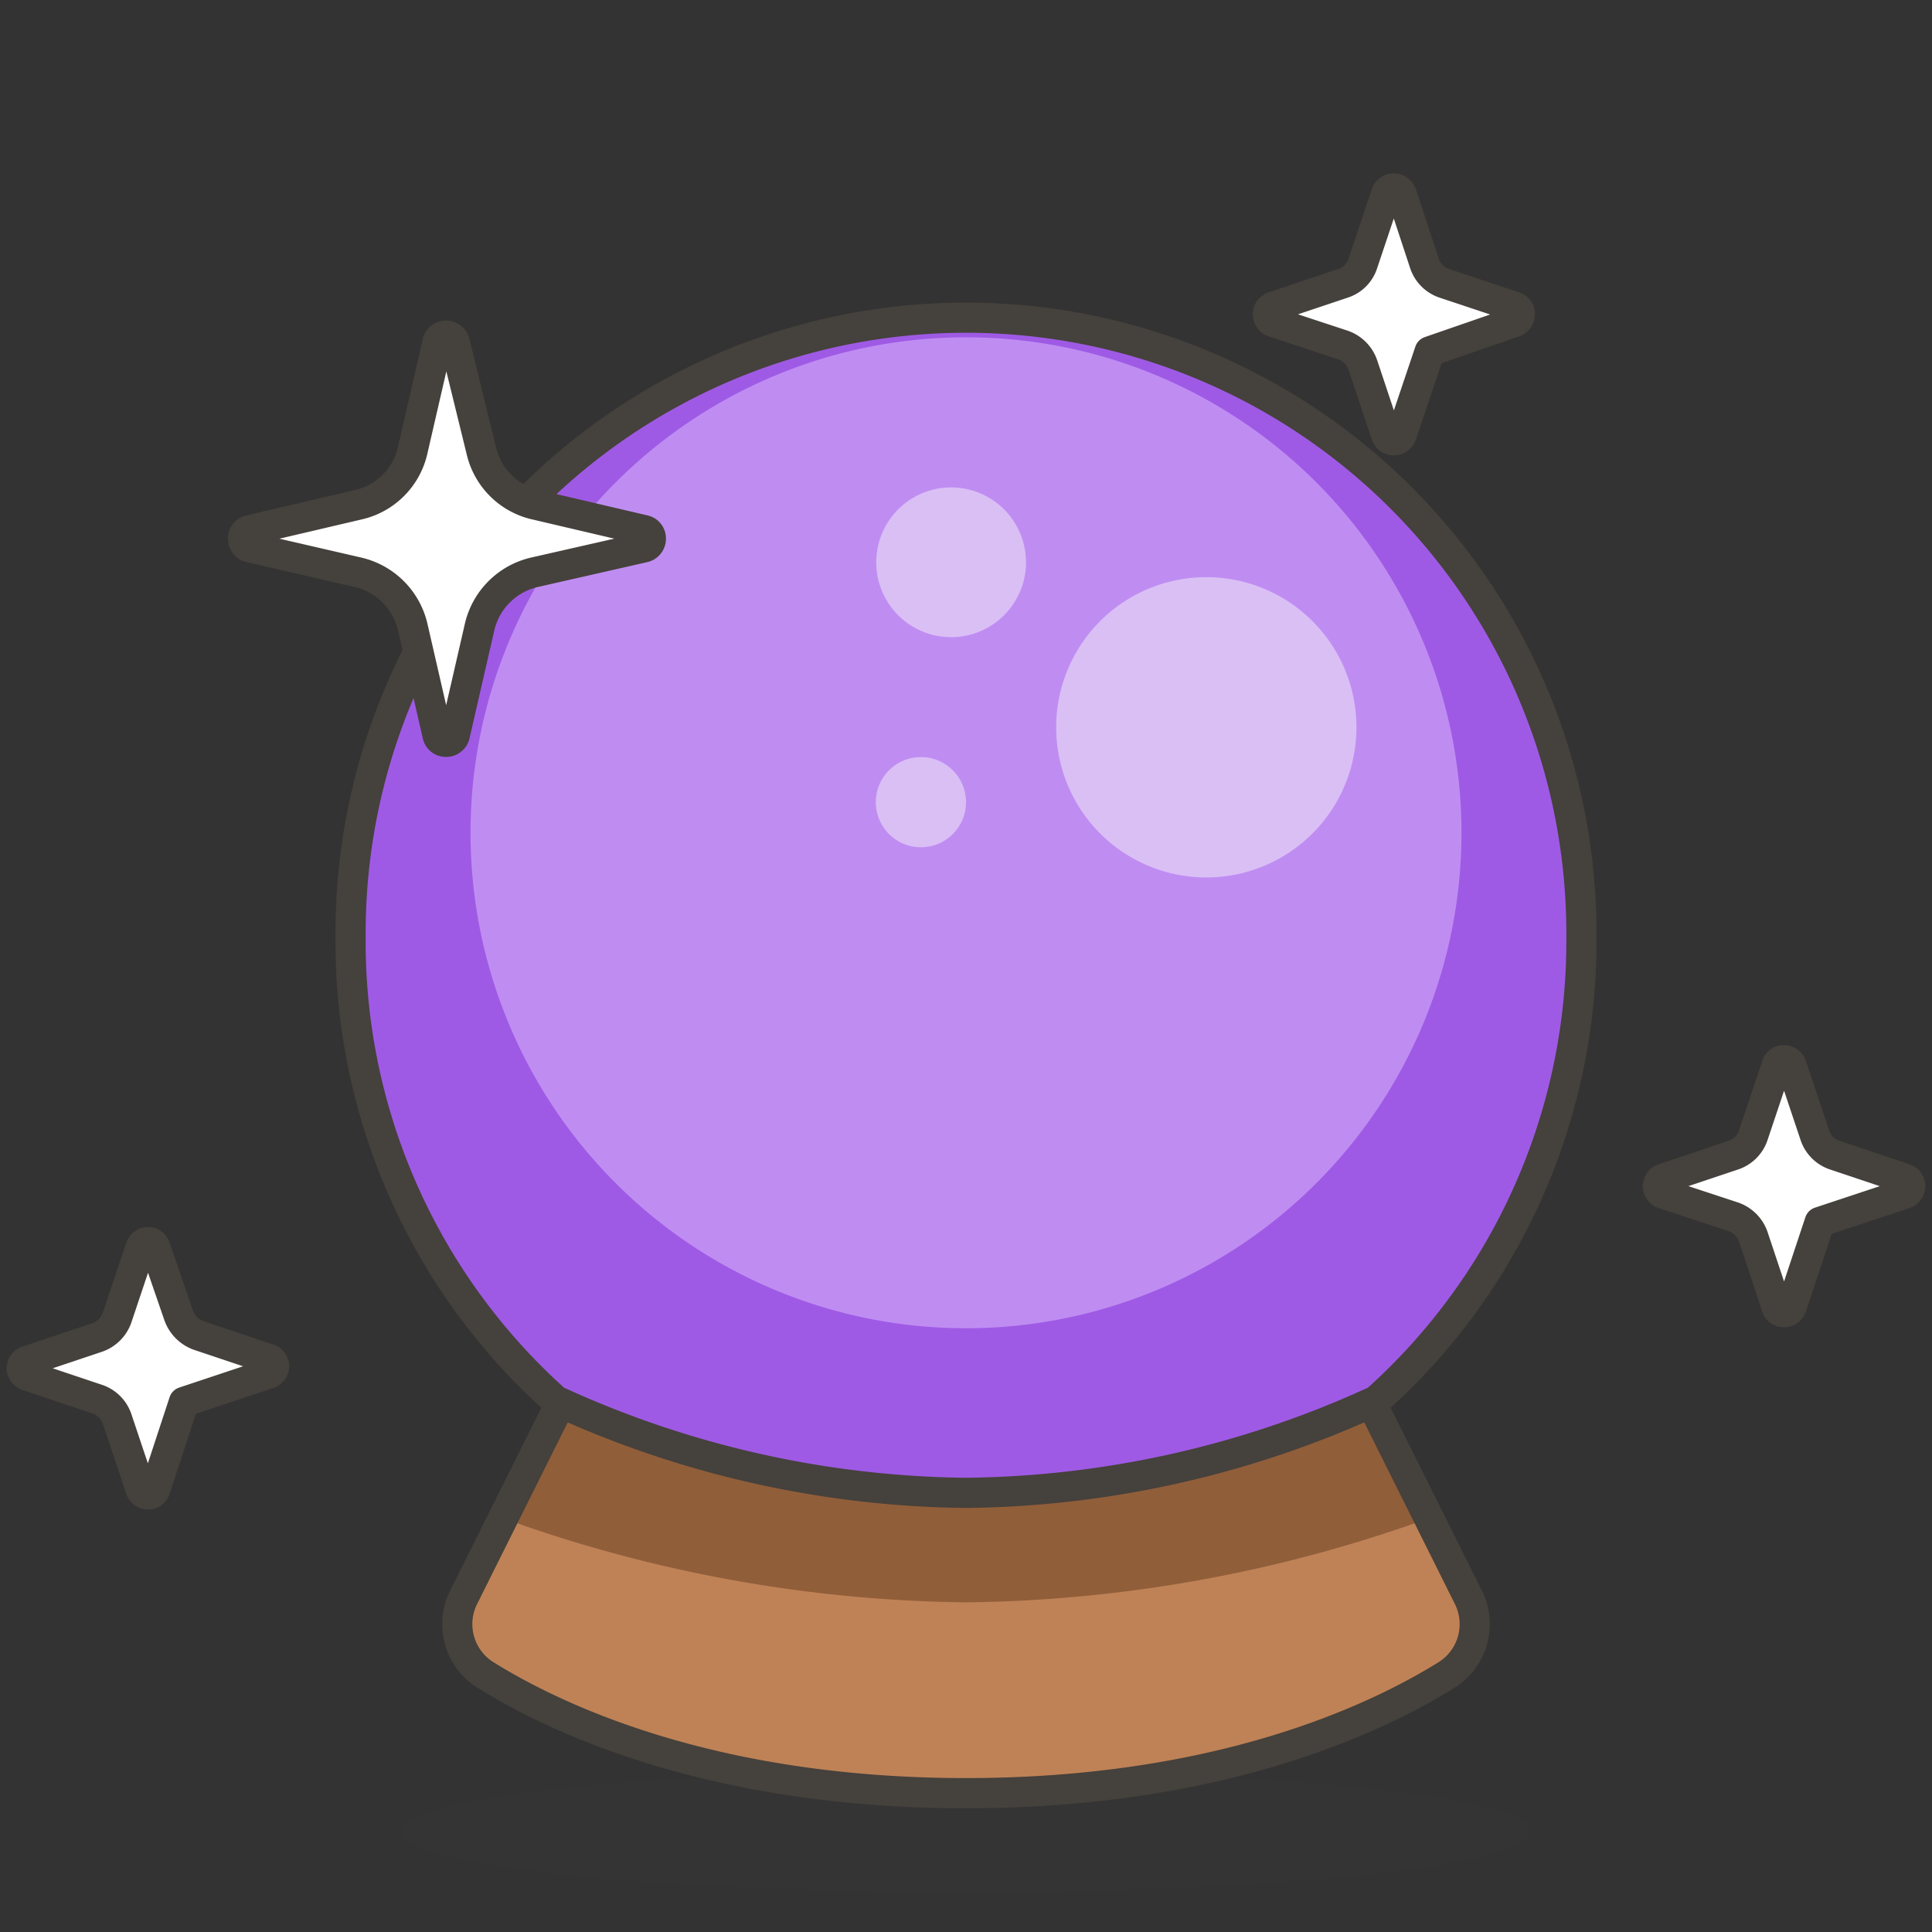 <svg viewBox="0 0 64 64" xmlns="http://www.w3.org/2000/svg" id="Crystal-Ball-2--Streamline-Emoji" height="64" width="64"><rect x="0" y="0" width="64" height="64" fill="#333333" stroke="none"/><desc>Crystal Ball 2 Streamline Emoji: https://streamlinehq.com</desc><path d="M13.333 60.667a18.667 2 0 1 0 37.333 0 18.667 2 0 1 0 -37.333 0Z" fill="#45413c" opacity=".15" stroke-width="1"></path><path d="M11.613 31.053a20.387 20.387 0 1 0 40.773 0 20.387 20.387 0 1 0 -40.773 0Z" fill="#bf8df2" stroke-width="1"></path><path d="M32 10.667a20.387 20.387 0 1 0 20.387 20.387A20.4 20.4 0 0 0 32 10.667Zm0 33.333a16.413 16.413 0 1 1 16.413 -16.427A16.413 16.413 0 0 1 32 44Z" fill="#9f5ae5" stroke-width="1"></path><path d="M11.613 31.053a20.387 20.387 0 1 0 40.773 0 20.387 20.387 0 1 0 -40.773 0Z" fill="none" stroke="#45413c" stroke-linecap="round" stroke-linejoin="round" stroke-width="1"></path><path d="M34.987 24.093a4.973 4.973 0 1 0 9.947 0 4.973 4.973 0 1 0 -9.947 0Z" fill="#dabff5" stroke-width="1"></path><path d="M29.013 26.573a1.493 1.493 0 1 0 2.987 0 1.493 1.493 0 1 0 -2.987 0Z" fill="#dabff5" stroke-width="1"></path><path d="M29.027 18.627a2.48 2.48 0 1 0 4.96 0 2.48 2.48 0 1 0 -4.96 0Z" fill="#dabff5" stroke-width="1"></path><path d="M48.64 52.907a1.987 1.987 0 0 1 -0.733 2.587c-2.36 1.467 -7.547 3.907 -15.907 3.907s-13.547 -2.44 -15.907 -3.907a1.987 1.987 0 0 1 -0.733 -2.587l3.213 -6.44A33.253 33.253 0 0 0 32 49.453a33.253 33.253 0 0 0 13.427 -2.987Z" fill="#bf8256" stroke-width="1"></path><path d="M32 53.08a46.453 46.453 0 0 0 15.333 -2.787l-1.907 -3.827A33.253 33.253 0 0 1 32 49.453a33.253 33.253 0 0 1 -13.427 -2.987l-1.907 3.827A46.453 46.453 0 0 0 32 53.08Z" fill="#915e3a" stroke-width="1"></path><path d="M48.64 52.907a1.987 1.987 0 0 1 -0.733 2.587c-2.36 1.467 -7.547 3.907 -15.907 3.907s-13.547 -2.44 -15.907 -3.907a1.987 1.987 0 0 1 -0.733 -2.587l3.213 -6.44A33.253 33.253 0 0 0 32 49.453a33.253 33.253 0 0 0 13.427 -2.987Z" fill="none" stroke="#45413c" stroke-linecap="round" stroke-linejoin="round" stroke-width="1"></path><path d="M15.893 20.747a2.427 2.427 0 0 1 1.8 -1.787L21.333 18.133a0.293 0.293 0 0 0 0.227 -0.293 0.28 0.28 0 0 0 -0.227 -0.28l-3.587 -0.84a2.387 2.387 0 0 1 -1.8 -1.787l-0.88 -3.587a0.293 0.293 0 0 0 -0.293 -0.227 0.28 0.28 0 0 0 -0.28 0.227l-0.827 3.587a2.387 2.387 0 0 1 -1.8 1.787l-3.587 0.84a0.28 0.28 0 0 0 -0.227 0.28 0.293 0.293 0 0 0 0.227 0.293l3.587 0.827a2.427 2.427 0 0 1 1.8 1.787l0.827 3.6a0.28 0.28 0 0 0 0.28 0.227 0.293 0.293 0 0 0 0.293 -0.227Z" fill="#ffffff" stroke="#45413c" stroke-linecap="round" stroke-linejoin="round" stroke-width="1"></path><path d="M47.36 11.64 50.173 10.667a0.28 0.28 0 0 0 0.173 -0.253 0.267 0.267 0 0 0 -0.173 -0.253l-2.32 -0.773a1.04 1.04 0 0 1 -0.667 -0.667l-0.76 -2.307a0.28 0.28 0 0 0 -0.253 -0.173 0.267 0.267 0 0 0 -0.253 0.173l-0.773 2.307a1.013 1.013 0 0 1 -0.667 0.667l-2.307 0.773a0.267 0.267 0 0 0 -0.173 0.253 0.28 0.28 0 0 0 0.173 0.253l2.307 0.76a1.067 1.067 0 0 1 0.667 0.667l0.773 2.32a0.267 0.267 0 0 0 0.253 0.173 0.28 0.28 0 0 0 0.253 -0.173Z" fill="#ffffff" stroke="#45413c" stroke-linecap="round" stroke-linejoin="round" stroke-width="1"></path><path d="m60.28 40.48 2.813 -0.933a0.28 0.28 0 0 0 0.187 -0.253 0.267 0.267 0 0 0 -0.187 -0.253l-2.307 -0.773a1.04 1.04 0 0 1 -0.667 -0.667l-0.773 -2.307a0.267 0.267 0 0 0 -0.253 -0.173 0.24 0.24 0 0 0 -0.24 0.173l-0.773 2.307a1.04 1.04 0 0 1 -0.667 0.667l-2.307 0.773a0.267 0.267 0 0 0 -0.187 0.253 0.28 0.28 0 0 0 0.187 0.253l2.307 0.76a1.067 1.067 0 0 1 0.667 0.667l0.773 2.32a0.24 0.24 0 0 0 0.24 0.173 0.267 0.267 0 0 0 0.253 -0.173Z" fill="#ffffff" stroke="#45413c" stroke-linecap="round" stroke-linejoin="round" stroke-width="1"></path><path d="m6.093 46.44 2.8 -0.933a0.267 0.267 0 0 0 0.187 -0.253 0.253 0.253 0 0 0 -0.187 -0.24l-2.307 -0.773a1.107 1.107 0 0 1 -0.667 -0.667L5.147 41.333a0.253 0.253 0 0 0 -0.24 -0.187 0.267 0.267 0 0 0 -0.253 0.187l-0.773 2.307a1.067 1.067 0 0 1 -0.667 0.667l-2.307 0.773a0.253 0.253 0 0 0 -0.187 0.24 0.267 0.267 0 0 0 0.187 0.253l2.307 0.773a1.04 1.04 0 0 1 0.667 0.667l0.773 2.307a0.267 0.267 0 0 0 0.253 0.187 0.253 0.253 0 0 0 0.24 -0.187Z" fill="#ffffff" stroke="#45413c" stroke-linecap="round" stroke-linejoin="round" stroke-width="1"></path></svg>